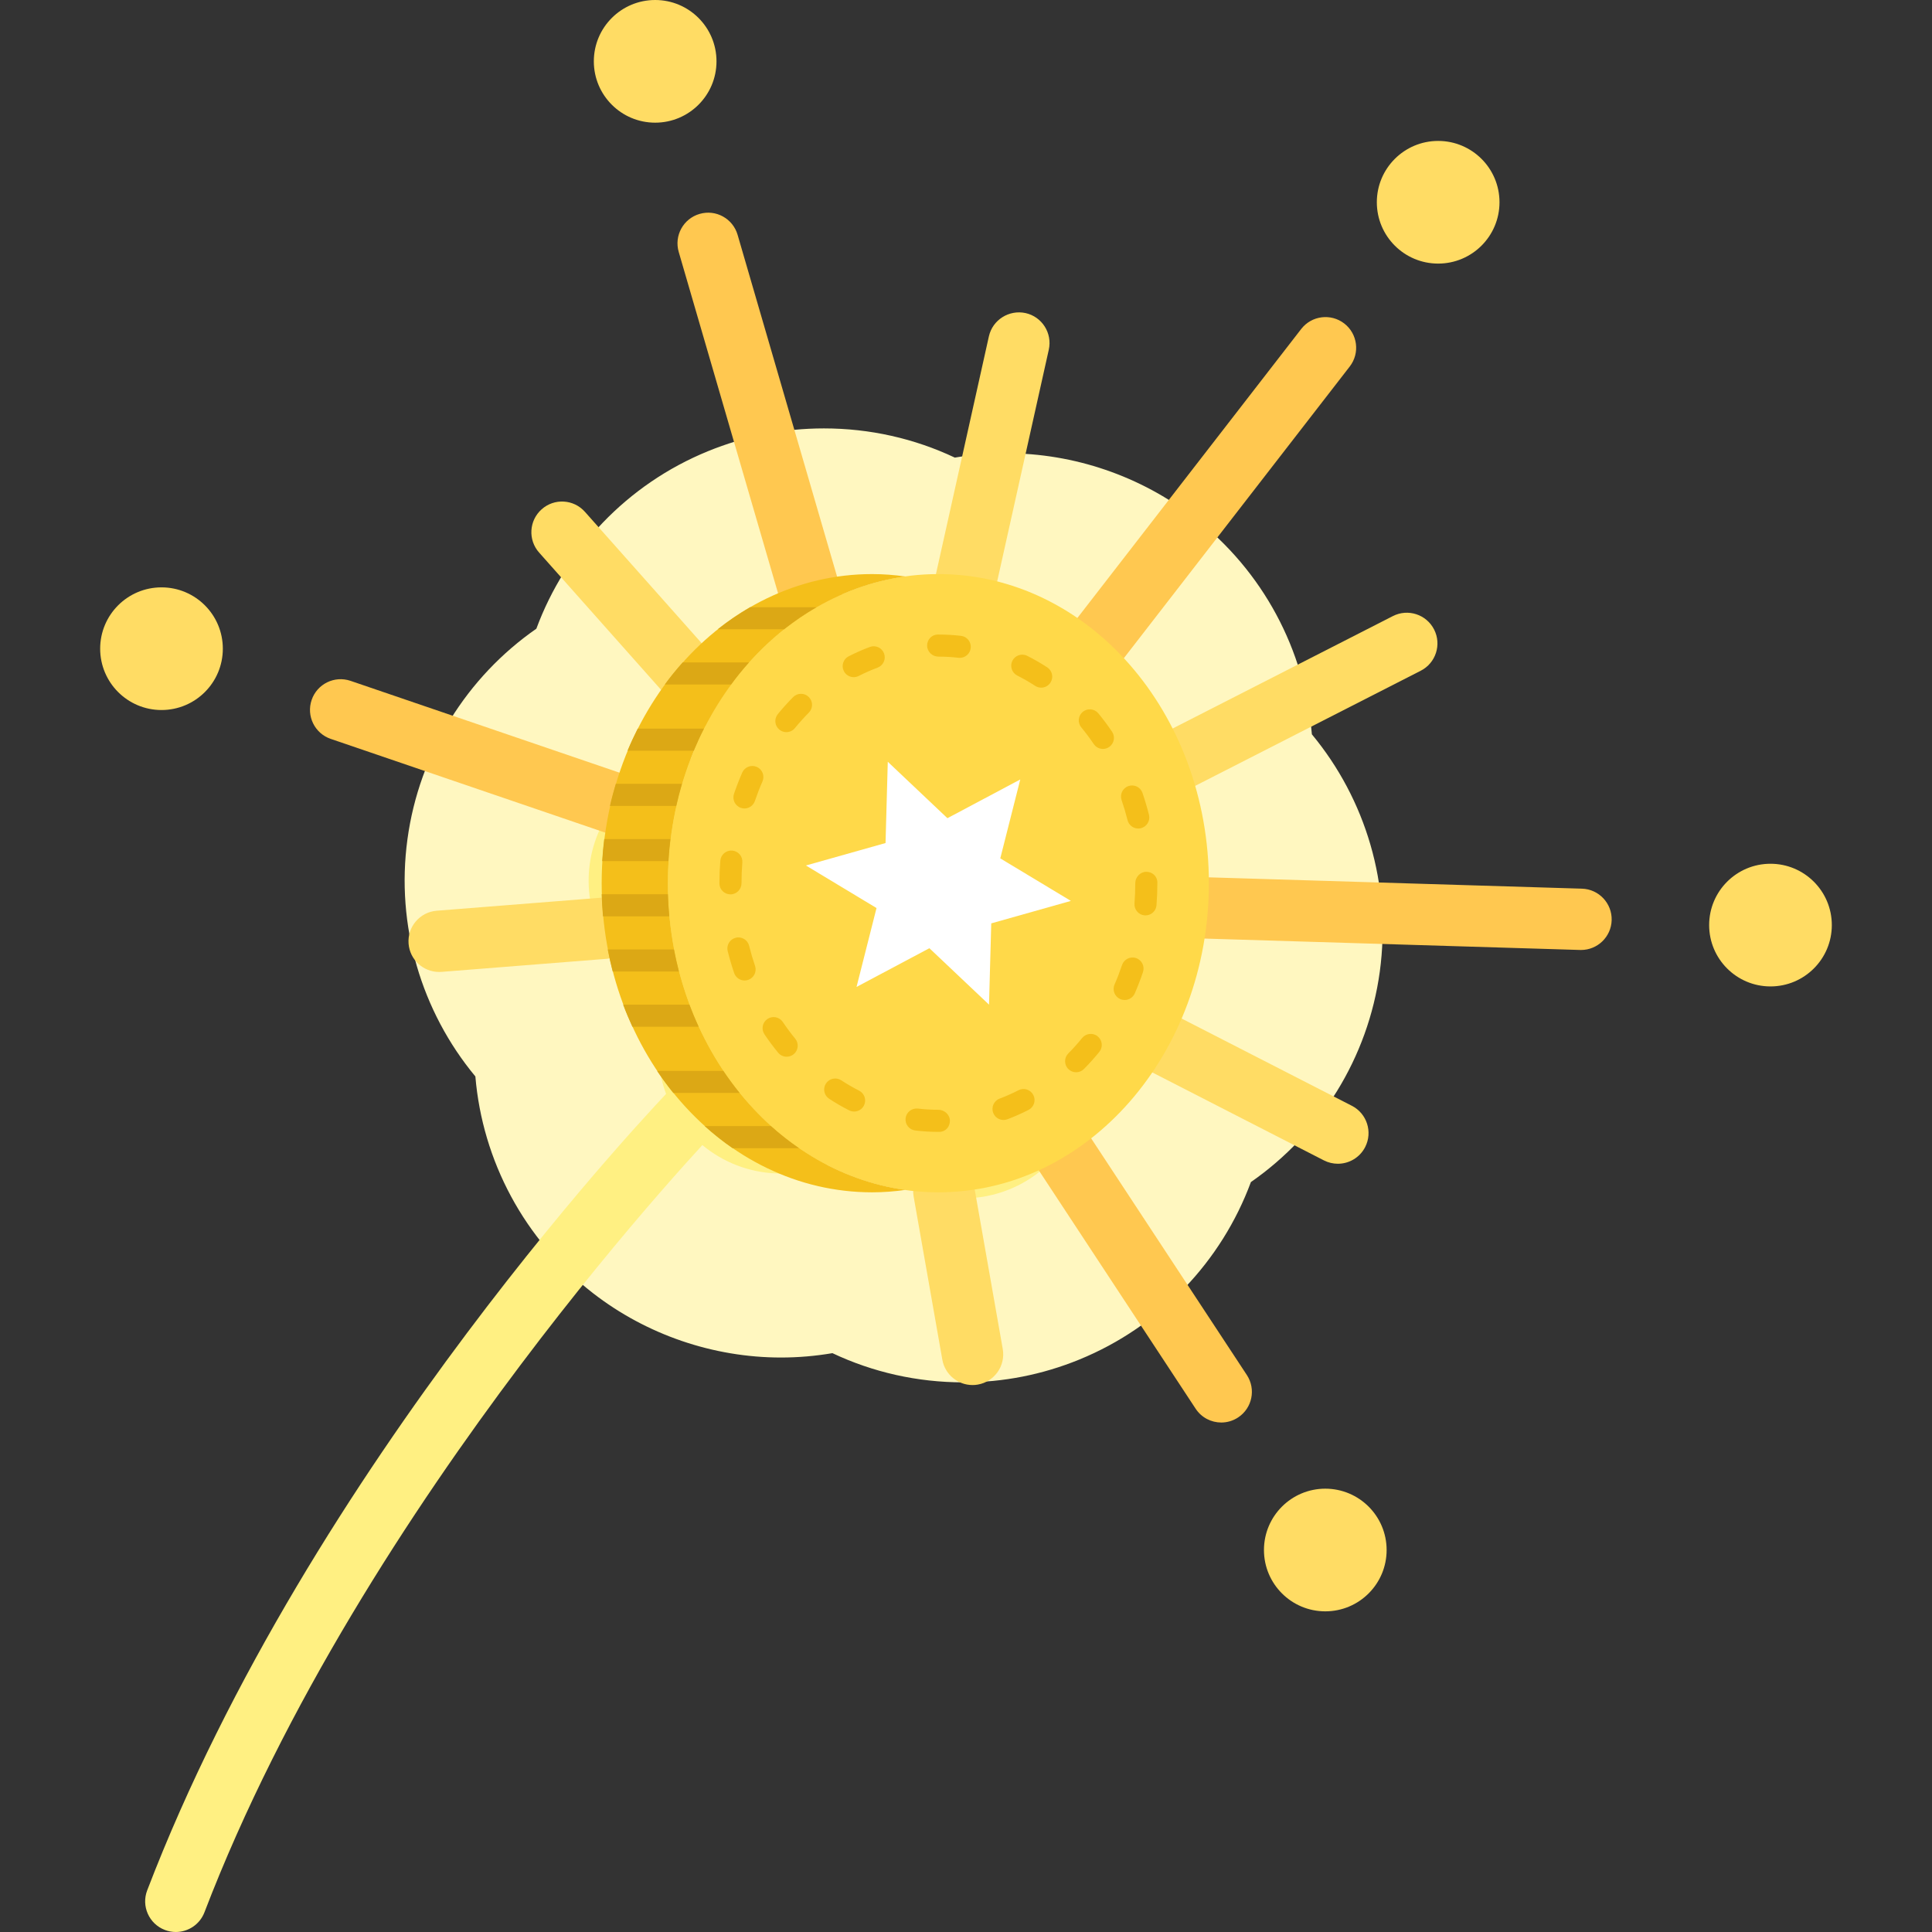 <svg width="175" height="175" viewBox="0 0 175 175" fill="none" xmlns="http://www.w3.org/2000/svg">
<rect x="0" y="0" width="175" height="175" fill="#333333" stroke="none"/>
<path d="M74.633 38.805C71.011 38.805 67.474 39.501 64.12 40.873C56.797 43.867 51.239 49.775 48.583 56.947C42.303 61.313 37.974 68.173 36.907 76.012C35.839 83.85 38.176 91.618 43.059 97.504C43.7 105.125 47.476 112.304 53.731 117.148C58.575 120.899 64.615 122.964 70.741 122.964C72.304 122.964 73.863 122.83 75.4 122.568C79.065 124.299 83.097 125.213 87.255 125.213C90.877 125.213 94.414 124.518 97.769 123.146C105.091 120.151 110.65 114.243 113.306 107.072C119.585 102.706 123.914 95.847 124.982 88.007C126.049 80.168 123.713 72.401 118.829 66.515C118.188 58.894 114.412 51.715 108.158 46.871C103.314 43.12 97.274 41.055 91.148 41.055C89.585 41.055 88.025 41.188 86.488 41.45C82.823 39.719 78.791 38.805 74.633 38.805Z" fill="#FFF7C0"/>
<path d="M74.633 55.472C73.217 55.472 71.79 55.742 70.429 56.299C66.354 57.965 63.647 61.881 63.528 66.282L63.468 68.475L61.36 69.081C57.129 70.298 54.014 73.898 53.42 78.26C52.826 82.623 54.864 86.925 58.616 89.229L60.485 90.376L59.956 92.505C58.894 96.778 60.454 101.275 63.935 103.971C65.924 105.511 68.326 106.297 70.74 106.297C72.552 106.297 74.372 105.854 76.032 104.955L77.961 103.91L79.54 105.433C81.651 107.469 84.43 108.546 87.255 108.546C88.671 108.546 90.098 108.276 91.459 107.719C95.534 106.053 98.241 102.137 98.36 97.736L98.419 95.543L100.528 94.937C104.759 93.72 107.873 90.12 108.467 85.758C109.061 81.395 107.023 77.093 103.272 74.789L101.402 73.642L101.932 71.513C102.994 67.24 101.433 62.743 97.952 60.047C95.964 58.507 93.562 57.721 91.147 57.721C89.335 57.721 87.515 58.163 85.856 59.063L83.927 60.108L82.348 58.585C80.237 56.549 77.458 55.472 74.633 55.472Z" fill="#FFF082"/>
<path d="M87.532 87.112L87.253 97.436L79.819 90.266L70.739 95.186L73.231 85.164L64.43 79.76L74.355 76.907L74.634 66.583L82.068 73.752L91.149 68.832L88.657 78.855L97.458 84.258L87.532 87.112Z" fill="white"/>
<path d="M56.307 75.77C56.009 75.77 55.707 75.721 55.409 75.619L29.959 66.929C28.508 66.434 27.732 64.856 28.228 63.403C28.722 61.95 30.298 61.175 31.755 61.672L57.205 70.362C58.656 70.857 59.432 72.436 58.935 73.889C58.542 75.043 57.463 75.77 56.307 75.77Z" fill="#FFC850"/>
<path d="M73.742 57.798C72.537 57.798 71.428 57.009 71.075 55.795L61.478 22.819C61.049 21.346 61.895 19.805 63.368 19.377C64.844 18.944 66.382 19.797 66.811 21.267L76.408 54.244C76.837 55.716 75.99 57.257 74.517 57.686C74.259 57.762 73.997 57.798 73.742 57.798Z" fill="#FFC850"/>
<path d="M97.948 62.825C97.354 62.825 96.757 62.635 96.25 62.243C95.037 61.304 94.815 59.559 95.754 58.346L117.865 29.797C118.806 28.584 120.55 28.365 121.763 29.302C122.976 30.241 123.198 31.986 122.259 33.199L100.148 61.748C99.6 62.455 98.778 62.825 97.948 62.825Z" fill="#FFC850"/>
<path d="M85.617 63.809C85.416 63.809 85.212 63.788 85.009 63.743C83.512 63.41 82.57 61.926 82.901 60.428L89.574 30.464C89.911 28.967 91.4 28.038 92.892 28.357C94.389 28.69 95.331 30.174 95 31.671L88.326 61.635C88.037 62.929 86.889 63.809 85.617 63.809Z" fill="#FFDC64"/>
<path d="M64.048 65.773C63.283 65.773 62.521 65.459 61.973 64.84L48.833 50.052C47.813 48.906 47.916 47.15 49.064 46.131C50.209 45.111 51.964 45.213 52.984 46.363L66.124 61.151C67.144 62.297 67.041 64.054 65.893 65.072C65.364 65.543 64.705 65.773 64.048 65.773Z" fill="#FFDC64"/>
<path d="M39.775 88.04C38.341 88.04 37.125 86.936 37.009 85.482C36.889 83.952 38.029 82.615 39.558 82.493L54.527 81.309C56.086 81.212 57.394 82.33 57.516 83.859C57.635 85.388 56.496 86.726 54.966 86.848L39.998 88.032C39.922 88.037 39.849 88.04 39.775 88.04Z" fill="#FFDC64"/>
<path d="M59.345 11.111C62.413 11.111 64.9 8.624 64.9 5.556C64.9 2.487 62.413 0 59.345 0C56.276 0 53.789 2.487 53.789 5.556C53.789 8.624 56.276 11.111 59.345 11.111Z" fill="#FFDC64"/>
<path d="M14.629 64.314C17.697 64.314 20.184 61.826 20.184 58.758C20.184 55.69 17.697 53.203 14.629 53.203C11.561 53.203 9.073 55.69 9.073 58.758C9.073 61.826 11.561 64.314 14.629 64.314Z" fill="#FFDC64"/>
<path d="M130.268 23.876C133.337 23.876 135.824 21.389 135.824 18.32C135.824 15.252 133.337 12.765 130.268 12.765C127.2 12.765 124.713 15.252 124.713 18.32C124.713 21.389 127.2 23.876 130.268 23.876Z" fill="#FFDC64"/>
<path d="M110.622 128.851C109.719 128.851 108.832 128.411 108.3 127.6L93.519 105.134C92.675 103.852 93.03 102.129 94.31 101.286C95.599 100.444 97.319 100.797 98.157 102.079L112.938 124.546C113.782 125.827 113.427 127.55 112.146 128.393C111.675 128.703 111.146 128.851 110.622 128.851Z" fill="#FFC850"/>
<path d="M143.209 86.049C143.179 86.049 143.152 86.049 143.122 86.048L108.794 85.006C107.261 84.96 106.054 83.678 106.1 82.145C106.149 80.613 107.467 79.414 108.962 79.453L143.291 80.495C144.823 80.541 146.03 81.823 145.984 83.356C145.938 84.86 144.704 86.049 143.209 86.049Z" fill="#FFC850"/>
<path d="M100.085 75.015C99.074 75.015 98.1 74.462 97.609 73.5C96.912 72.134 97.454 70.46 98.819 69.764L126.162 55.807C127.538 55.104 129.203 55.654 129.9 57.018C130.597 58.384 130.055 60.058 128.69 60.755L101.347 74.712C100.94 74.918 100.509 75.015 100.085 75.015Z" fill="#FFDC64"/>
<path d="M121.182 105.412C120.756 105.412 120.322 105.314 119.918 105.107L102.313 96.083C100.948 95.383 100.408 93.708 101.108 92.344C101.808 90.981 103.487 90.44 104.846 91.138L122.451 100.162C123.816 100.862 124.355 102.537 123.656 103.901C123.165 104.861 122.191 105.412 121.182 105.412Z" fill="#FFDC64"/>
<path d="M88.09 125.457C86.767 125.457 85.595 124.509 85.356 123.161L82.755 108.372C82.491 106.861 83.501 105.42 85.011 105.154C86.514 104.891 87.96 105.898 88.229 107.409L90.83 122.198C91.093 123.709 90.084 125.15 88.573 125.415C88.411 125.444 88.251 125.457 88.09 125.457Z" fill="#FFDC64"/>
<path d="M160.37 89.35C163.438 89.35 165.926 86.863 165.926 83.795C165.926 80.726 163.438 78.239 160.37 78.239C157.302 78.239 154.814 80.726 154.814 83.795C154.814 86.863 157.302 89.35 160.37 89.35Z" fill="#FFDC64"/>
<path d="M120.045 145.955C123.113 145.955 125.6 143.468 125.6 140.4C125.6 137.332 123.113 134.844 120.045 134.844C116.977 134.844 114.489 137.332 114.489 140.4C114.489 143.468 116.977 145.955 120.045 145.955Z" fill="#FFDC64"/>
<path d="M15.926 175C15.595 175 15.259 174.94 14.933 174.814C13.501 174.266 12.782 172.659 13.333 171.227C28.138 132.587 59.811 99.61 61.151 98.225C62.22 97.125 63.978 97.096 65.079 98.162C66.181 99.228 66.21 100.987 65.144 102.089C64.824 102.421 32.91 135.658 18.519 173.215C18.096 174.321 17.044 175 15.926 175Z" fill="#FFF082"/>
<path d="M85 108C71.469 108 60.5 95.464 60.5 80C60.5 64.536 71.469 52 85 52C98.531 52 109.5 64.536 109.5 80C109.5 95.464 98.531 108 85 108Z" fill="#FFD949"/>
<path d="M89.787 83.639L89.585 91L84.183 85.888L77.585 89.396L79.395 82.25L73 78.396L80.212 76.362L80.415 69L85.817 74.112L92.415 70.604L90.605 77.751L97 81.604L89.787 83.639Z" fill="white"/>
<path d="M60.5 80C60.5 65.698 69.885 53.908 82 52.216C81.016 52.079 80.016 52 79 52C65.469 52 54.5 64.536 54.5 80C54.5 95.464 65.469 108 79 108C80.016 108 81.016 107.921 82 107.784C69.885 106.092 60.5 94.302 60.5 80Z" fill="#F4BF1A"/>
<path d="M85.085 102.524H84.999C84.299 102.524 83.594 102.482 82.904 102.4C82.355 102.334 81.964 101.837 82.029 101.288C82.095 100.739 82.596 100.356 83.141 100.414C83.753 100.487 84.378 100.524 84.999 100.524C85.552 100.524 86.042 100.972 86.042 101.524C86.042 102.076 85.639 102.524 85.085 102.524ZM90.9 101.447C90.496 101.447 90.115 101.2 89.964 100.799C89.769 100.282 90.03 99.705 90.547 99.511C91.123 99.294 91.698 99.039 92.253 98.754C92.745 98.5 93.347 98.695 93.6 99.187C93.852 99.678 93.658 100.281 93.166 100.533C92.543 100.853 91.9 101.137 91.252 101.382C91.137 101.426 91.018 101.447 90.9 101.447ZM77.365 100.683C77.213 100.683 77.058 100.648 76.913 100.574C76.298 100.261 75.689 99.91 75.104 99.526C74.642 99.224 74.513 98.605 74.815 98.142C75.119 97.681 75.737 97.551 76.2 97.853C76.723 98.196 77.268 98.512 77.818 98.791C78.31 99.041 78.507 99.643 78.257 100.135C78.081 100.483 77.729 100.683 77.365 100.683ZM97.475 97.125C97.221 97.125 96.966 97.028 96.771 96.835C96.379 96.446 96.376 95.813 96.765 95.421C97.2 94.983 97.623 94.511 98.022 94.019C98.371 93.591 99.001 93.526 99.429 93.874C99.857 94.222 99.923 94.852 99.574 95.281C99.133 95.823 98.666 96.344 98.185 96.829C97.989 97.026 97.731 97.125 97.475 97.125ZM71.257 95.717C70.968 95.717 70.681 95.592 70.483 95.352C70.049 94.822 69.632 94.262 69.245 93.687C68.936 93.229 69.057 92.607 69.515 92.298C69.972 91.989 70.594 92.109 70.903 92.568C71.256 93.092 71.635 93.602 72.03 94.083C72.38 94.51 72.318 95.14 71.891 95.491C71.706 95.643 71.48 95.717 71.257 95.717ZM101.871 90.58C101.737 90.58 101.602 90.553 101.472 90.497C100.965 90.276 100.734 89.687 100.954 89.18C101.205 88.606 101.434 88.01 101.635 87.411C101.811 86.889 102.378 86.606 102.902 86.782C103.425 86.959 103.707 87.525 103.531 88.049C103.311 88.702 103.061 89.352 102.788 89.979C102.623 90.355 102.255 90.58 101.871 90.58ZM67.445 88.813C67.029 88.813 66.64 88.55 66.498 88.135C66.277 87.487 66.081 86.82 65.915 86.152C65.781 85.616 66.107 85.074 66.643 84.941C67.177 84.805 67.722 85.133 67.855 85.669C68.008 86.282 68.188 86.895 68.391 87.489C68.569 88.012 68.29 88.58 67.768 88.758C67.662 88.795 67.552 88.813 67.445 88.813ZM103.76 82.916C103.734 82.916 103.708 82.915 103.682 82.913C103.131 82.87 102.72 82.389 102.762 81.838C102.809 81.232 102.833 80.613 102.833 80C102.833 79.448 103.281 78.968 103.833 78.968C104.385 78.968 104.833 79.383 104.833 79.935V80C104.833 80.665 104.807 81.335 104.756 81.993C104.716 82.517 104.277 82.916 103.76 82.916ZM66.166 81.011C65.614 81.011 65.166 80.574 65.166 80.022V80C65.166 79.318 65.193 78.632 65.246 77.963C65.29 77.413 65.769 77.005 66.322 77.045C66.873 77.089 67.284 77.571 67.24 78.121C67.191 78.739 67.166 79.371 67.166 80C67.166 80.552 66.718 81.011 66.166 81.011ZM103.102 75.048C102.655 75.048 102.248 74.746 102.134 74.293C101.979 73.678 101.798 73.066 101.594 72.472C101.415 71.95 101.694 71.381 102.216 71.202C102.739 71.021 103.308 71.301 103.486 71.824C103.708 72.47 103.905 73.136 104.073 73.803C104.208 74.339 103.883 74.882 103.348 75.017C103.267 75.039 103.185 75.048 103.102 75.048ZM67.432 73.231C67.325 73.231 67.217 73.213 67.11 73.177C66.587 73 66.307 72.432 66.484 71.909C66.705 71.259 66.956 70.61 67.231 69.981C67.453 69.474 68.041 69.245 68.548 69.465C69.054 69.686 69.285 70.276 69.064 70.782C68.811 71.359 68.581 71.955 68.379 72.551C68.236 72.968 67.849 73.231 67.432 73.231ZM99.902 67.838C99.581 67.838 99.267 67.684 99.073 67.398C98.719 66.876 98.339 66.367 97.943 65.886C97.592 65.46 97.653 64.829 98.079 64.478C98.505 64.127 99.136 64.188 99.487 64.614C99.922 65.143 100.34 65.702 100.729 66.277C101.039 66.734 100.919 67.356 100.462 67.666C100.29 67.782 100.096 67.838 99.902 67.838ZM71.228 66.317C71.006 66.317 70.782 66.243 70.596 66.091C70.168 65.742 70.105 65.112 70.455 64.684C70.896 64.144 71.364 63.624 71.846 63.139C72.236 62.749 72.869 62.746 73.26 63.135C73.652 63.525 73.654 64.157 73.265 64.549C72.829 64.988 72.404 65.459 72.003 65.95C71.807 66.192 71.519 66.317 71.228 66.317ZM94.31 62.287C94.123 62.287 93.934 62.235 93.766 62.125C93.243 61.784 92.697 61.47 92.144 61.191C91.652 60.942 91.454 60.341 91.703 59.848C91.952 59.357 92.552 59.156 93.046 59.406C93.664 59.717 94.273 60.068 94.857 60.449C95.32 60.751 95.451 61.371 95.149 61.833C94.957 62.128 94.638 62.287 94.31 62.287ZM77.329 61.337C76.965 61.337 76.614 61.138 76.437 60.791C76.186 60.299 76.382 59.697 76.874 59.446C77.497 59.129 78.141 58.844 78.79 58.602C79.306 58.408 79.883 58.67 80.077 59.188C80.27 59.705 80.008 60.281 79.49 60.475C78.912 60.691 78.337 60.944 77.781 61.228C77.637 61.302 77.481 61.337 77.329 61.337ZM86.935 59.588C86.896 59.588 86.857 59.586 86.818 59.581C86.216 59.511 85.604 59.476 84.999 59.476C84.447 59.476 83.978 59.028 83.978 58.476C83.978 57.924 84.405 57.476 84.957 57.476H84.999C85.681 57.476 86.371 57.516 87.049 57.595C87.597 57.658 87.991 58.154 87.927 58.703C87.869 59.213 87.435 59.588 86.935 59.588Z" fill="#F4BF1A"/>
<path d="M60.498 81H54.5C54.52 81.673 54.558 82.34 54.619 83H60.622C60.56 82.34 60.519 81.673 60.498 81Z" fill="#DCA815"/>
<path d="M60.727 76H54.731C54.648 76.659 54.588 77.327 54.547 78H60.546C60.588 77.327 60.644 76.659 60.727 76Z" fill="#DCA815"/>
<path d="M61.048 86H55.047C55.177 86.676 55.327 87.343 55.498 88H61.497C61.327 87.343 61.178 86.676 61.048 86Z" fill="#DCA815"/>
<path d="M62.447 91H56.443C56.698 91.682 56.98 92.347 57.28 93H63.281C62.981 92.348 62.702 91.681 62.447 91Z" fill="#DCA815"/>
<path d="M61.772 71H55.779C55.584 71.657 55.402 72.322 55.25 73H61.257C61.409 72.324 61.578 71.655 61.772 71Z" fill="#DCA815"/>
<path d="M63.764 66H57.764C57.434 66.651 57.123 67.317 56.839 68H62.843C63.127 67.318 63.434 66.651 63.764 66Z" fill="#DCA815"/>
<path d="M67.845 60H61.838C61.269 60.636 60.728 61.303 60.216 62H66.221C66.734 61.303 67.276 60.636 67.845 60Z" fill="#DCA815"/>
<path d="M73.96 55H67.947C66.925 55.59 65.945 56.258 65.011 57H71.02C71.955 56.258 72.937 55.59 73.96 55Z" fill="#DCA815"/>
<path d="M65.519 97H59.516C59.98 97.693 60.47 98.36 60.988 99H66.995C66.477 98.36 65.984 97.693 65.519 97Z" fill="#DCA815"/>
<path d="M63.832 102C64.635 102.723 65.476 103.394 66.356 104H72.37C71.486 103.393 70.636 102.726 69.83 102H63.832Z" fill="#DCA815"/>
</svg>
